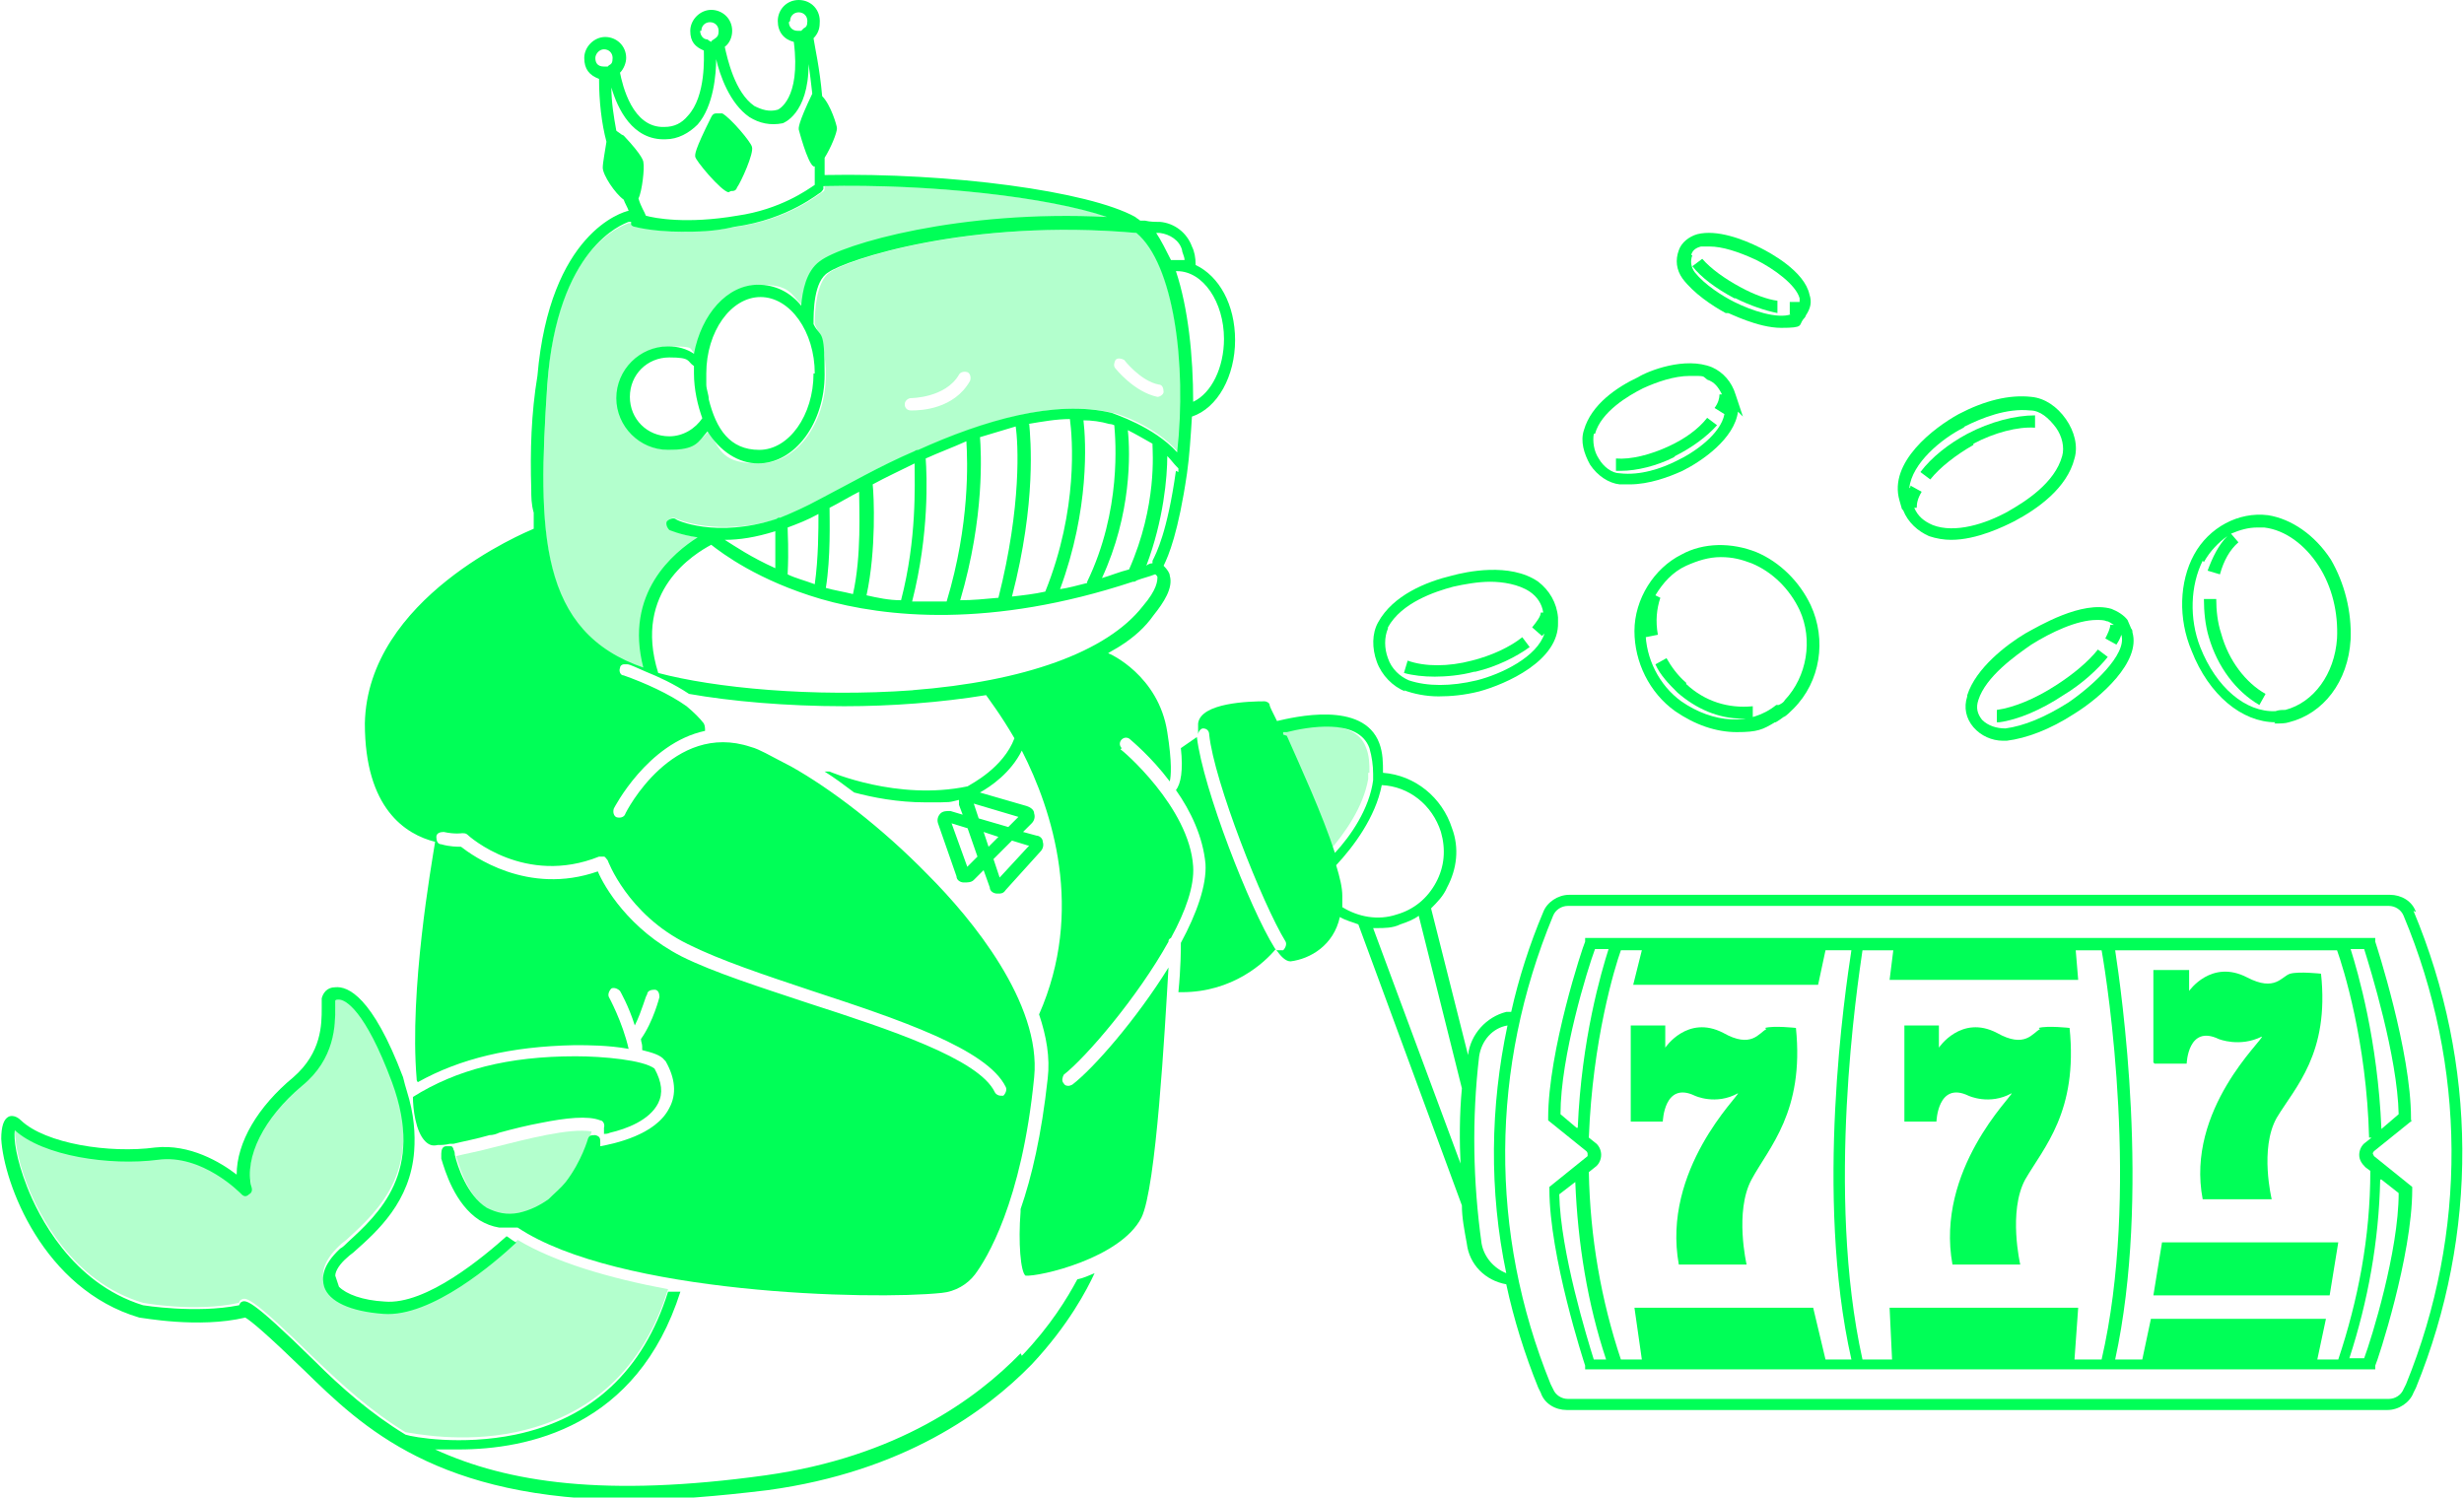 <?xml version="1.0" encoding="UTF-8"?>
<svg id="_Слой_2" data-name=" Слой 2" xmlns="http://www.w3.org/2000/svg" version="1.1" viewBox="0 0 199.9 121.5">
  <defs>
    <style>
      .cls-1 {
        opacity: .3;
      }

      .cls-1, .cls-2, .cls-3 {
        stroke-width: 0px;
      }

      .cls-1, .cls-3 {
        fill: #00ff57;
      }

      .cls-2 {
        fill: none;
      }
    </style>
  </defs>
  <path class="cls-2" d="M49,3.9c-.4,0-.7.3-.7.7s0,.6.7.7c0,0,0,0,0,0,0,0,.2,0,.3,0,0,0,0-.1.2-.2.2-.1.3-.4.3-.6,0-.4-.3-.7-.7-.7Z"/>
  <path class="cls-2" d="M57.5,3.2c.1,0,.2,0,.3.2,0,0,.1-.2.2-.2.2-.1.4-.4.4-.7,0-.4-.3-.7-.7-.7s-.7.3-.7.7.3.7.6.7Z"/>
  <path class="cls-2" d="M114.2,55.1c1.4.5,3.3.5,5.5,0,2-.5,4.9-1.9,5.5-3.8,0,0-.1.1-.2.2l-.8-.7c.4-.4.6-.8.7-1.2h.2c-.2-.7-.5-1.3-1.1-1.7-.8-.6-2-.8-3.2-.8s-2.1.2-3,.4c-1.5.4-4.3,1.3-5.3,3.3-.4.7-.4,1.5,0,2.4.3.9,1,1.5,1.7,1.8ZM114.2,53.6c1.4.4,3.3.4,5.2,0,1.6-.4,3-1.1,4.1-1.9l.6.8c-1.2.9-2.7,1.6-4.4,2-1.1.3-2.2.4-3.2.4s-1.8-.1-2.5-.3l.3-1Z"/>
  <path class="cls-2" d="M51.5,16.1c.3.7.5,1.2.6,1.4.7.2,3.3.6,7.4,0,3.5-.5,5.7-2.1,6.3-2.5,0-.5,0-1,0-1.5,0,0,0,0-.1,0-.5-.3-1.2-3-1.2-3,0-.1,0-.4,1.1-2.9,0,0,0,0,0,0,0-.9-.2-1.7-.3-2.4,0,4-2,4.7-2.1,4.8-1,.2-1.9,0-2.7-.5-1.5-1.1-2.3-3.3-2.7-4.7,0,1.3-.2,3.8-1.5,5.3-.7.8-1.5,1.2-2.6,1.2-2.7,0-3.9-2.5-4.4-4.2,0,1.2.2,2.4.4,3.5.2,0,.3.1.4.3,1.5,1.7,1.5,2.1,1.6,2.2,0,.5-.1,2.4-.4,2.9ZM57.9,9.4c0-.1.2-.2.4-.3.1,0,.3,0,.5,0,.7.3,2.3,2.3,2.4,2.7.2.5-.9,2.9-1.2,3.3-.2.2-.3.3-.5.3s0,0,0,0c-.6,0-2.6-2.6-2.7-2.9,0-.2,0-.4,1.3-3.2Z"/>
  <path class="cls-2" d="M95.5,21c.2,0,.4,0,.6,0,0-.3-.1-.5-.2-.8-.3-.7-1-1.3-1.8-1.4-.1,0-.2,0-.3,0,.5.6.9,1.4,1.2,2.2.2,0,.3,0,.5,0Z"/>
  <path class="cls-2" d="M65.1,2.5c0,0,0-.2.2-.2.2-.1.3-.4.3-.6,0-.4-.3-.7-.7-.7s-.7.3-.7.7.3.7.7.7.2,0,.3,0Z"/>
  <path class="cls-2" d="M95.4,22c1,3,1.4,6.9,1.4,10.6,1.5-.8,2.5-2.8,2.5-5.1s-1.7-5.5-3.8-5.5,0,0-.1,0Z"/>
  <path class="cls-2" d="M73.8,33.3s0,0,.1,0c.7,0,3.5-.1,4.7-2.4.1-.2,0-.5-.2-.7-.2-.1-.5,0-.7.2-1.1,2-3.9,1.9-3.9,1.9-.3,0-.5.2-.5.5s.2.5.5.5Z"/>
  <path class="cls-2" d="M131.4,38.3c1.6.2,3.4-.4,4.6-1,1.5-.7,3.5-2.2,3.9-3.8l-.8-.5c.2-.4.4-.8.4-1.1h.2c-.3-.6-.7-1-1.2-1.2-.4-.2-.9-.3-1.4-.3-1.2,0-2.7.5-3.8,1-1.2.6-3.3,1.8-3.9,3.7-.2.6,0,1.3.4,2,.4.7,1,1.1,1.7,1.2ZM131.2,37.1c1.2.1,2.8-.3,4.3-1,1.2-.6,2.3-1.4,3.1-2.3l.8.6c-.8,1-2,1.8-3.4,2.5-1.5.7-3,1.1-4.3,1.1s-.4,0-.5,0v-1Z"/>
  <path class="cls-2" d="M93.9,32.2s0,0,0,0c.2,0,.4-.2.5-.4,0-.3-.1-.5-.4-.6-1.5-.3-2.8-2-2.8-2-.2-.2-.5-.3-.7,0-.2.2-.3.5,0,.7,0,0,1.5,2,3.4,2.3Z"/>
  <path class="cls-2" d="M43.3,43.9s0,0,0,0c0,0,0,0,0,.1,0,0,0-.1,0-.2Z"/>
  <path class="cls-2" d="M49,69.4c-.1,0-.3,0-.4,0-6,2.4-10.5-1.6-10.7-1.8-.1,0-.2-.1-.4-.1,0,0-.7,0-1.5-.1-.3,0-.5.1-.6.4,0,.3.1.5.4.6.7.1,1.3.2,1.6.2.9.7,5.4,4,11.1,2,.6,1.3,2.5,4.8,6.8,6.9,2.6,1.3,6.3,2.5,10.3,3.8,6.5,2.1,13.8,4.6,15.1,7.2,0,.2.3.3.5.3s.1,0,.2,0c.2-.1.4-.4.2-.7-1.5-3.1-8.7-5.4-15.7-7.8-3.9-1.3-7.6-2.5-10.1-3.8-4.9-2.4-6.5-6.8-6.5-6.8,0-.1-.1-.2-.3-.3Z"/>
  <path class="cls-2" d="M51.2,17.9c0,0-.1,0-.2,0,0,0,0,0,0,0,0,0,.2,0,.3,0,0,0,0,0,0-.1Z"/>
  <polygon class="cls-2" points="79.4 66.4 81.8 67.1 82.7 66.2 79 65.1 79.4 66.4"/>
  <polygon class="cls-2" points="80.6 69.8 81.1 71.3 83.5 68.6 82.1 68.2 80.6 69.8"/>
  <polygon class="cls-2" points="79.8 67.5 80.2 68.7 81 67.9 79.8 67.5"/>
  <path class="cls-2" d="M93.5,36.2s0,0,0-.1c-.7-.5-1.4-.9-2-1.1.2,1.9.3,6.9-2.1,12,.7-.2,1.5-.4,2.2-.7,2.3-5.2,1.9-9.6,1.9-10.1Z"/>
  <path class="cls-2" d="M27.4,80.8c0,0-.1,0-.1,0-.2,0-.2,0-.2.1,0,0,0,0,0,0,0,0,.2-.1.3-.2,0,0,0,0,0,0Z"/>
  <path class="cls-2" d="M94.5,36.9c0,1.8-.2,5.2-1.7,8.9.2,0,.4-.1.5-.2,0,0,0,0,0-.2.3-.6,1.1-2.4,1.9-7.3,0,0,0-.2,0-.3,0,0,0,0-.1-.1-.2-.3-.5-.6-.8-.9Z"/>
  <path class="cls-2" d="M44.6,97.3c.5-.4,1-.9,1.4-1.4-.3.3-.6.6-.9.9-.2.2-.3.3-.5.5Z"/>
  <path class="cls-2" d="M61.6,24c-2.4,0-4.4,2.8-4.4,6.2s0,.6,0,.9c0,.4.1.8.2,1.2.6,2.4,2.2,4.1,4.1,4.1s4.4-2.8,4.4-6.2-2-6.2-4.4-6.2Z"/>
  <path class="cls-2" d="M88.2,47.1c2.8-5.7,2.4-11.5,2.2-12.7-.2,0-.4-.1-.4-.1-.7-.2-1.4-.2-2.2-.3.2,1.7.6,7.2-1.9,13.7.7-.2,1.5-.3,2.2-.5,0,0,0,0,0-.1Z"/>
  <path class="cls-2" d="M86.8,34.1c-1.1,0-2.2.2-3.4.4.2,1.3.6,6.3-1.4,14,.9-.1,1.8-.3,2.7-.4,2.7-6.7,2.2-12.5,2-14Z"/>
  <path class="cls-2" d="M73,48.7c1.3-4.9,1.2-9.4,1.1-11.1-1.2.5-2.3,1.1-3.4,1.7,0,.9.3,5.3-.5,9,.9.2,1.8.3,2.8.4Z"/>
  <path class="cls-2" d="M82.5,34.7c-1,.2-2,.5-3,.9.1,1.3.4,6.5-1.6,13.3,1,0,2.1-.1,3.1-.2,2-7.5,1.6-12.6,1.4-13.9Z"/>
  <path class="cls-2" d="M78.5,35.8c-1.1.4-2.2.9-3.3,1.4.1,1.4.3,6.1-1.1,11.6.9,0,1.8,0,2.8,0,1.9-6.3,1.7-11.4,1.6-13Z"/>
  <polygon class="cls-2" points="77.3 66.8 78.5 70.4 79.4 69.5 78.6 67.2 77.3 66.8"/>
  <path class="cls-2" d="M170.6,77h-2.1l.2,2.4h-15.3l.3-2.4h-2.5c-.5,2.8-3.1,19.8,0,33.2h2.4l-.2-4.2h15.3l-.3,4.2h2.3c3-13.5.4-30.4,0-33.2ZM164.3,95.7c-1.5,2.6-.4,6.9-.4,6.9h-5.5c-1.5-7.7,4.9-13.6,4.8-13.9-1.8.9-3.5.2-3.5.2-2.5-1.2-2.6,2.1-2.6,2.1h-2.6v-7.8h0c0,0,2.8,0,2.8,0v1.8c0,0,1.8-2.7,4.8-1.2,2.3,1.3,2.9,0,3.5-.3s2.5,0,2.5,0c.7,6.8-2.2,9.6-3.6,12.3Z"/>
  <path class="cls-2" d="M184.7,57.7c.3,0,.5,0,.8-.1,2.3-.6,4-2.9,4.2-5.8.1-2.1-.4-4.2-1.5-5.9-1.1-1.7-2.8-2.9-4.4-3.1-.2,0-.4,0-.6,0-.7,0-1.4.2-2.1.5l.6.7c-.7.6-1.2,1.5-1.5,2.6l-1-.3c.3-1.1.9-2,1.6-2.8-.8.5-1.5,1.2-1.9,2.1-1,1.9-1.1,4.6-.2,7,1.3,3.3,3.7,5.3,6.1,5.2ZM179.8,48.6c0,.9.1,1.9.4,2.8.6,2.2,2,4,3.6,4.9l-.5.9c-1.9-1.1-3.3-3.1-4.1-5.5-.3-1-.5-2.1-.4-3.2h1Z"/>
  <path class="cls-2" d="M160.5,56.8c-.2.6,0,1.1.3,1.6.4.5,1.1.8,1.9.7,1.5-.1,3.2-.8,5.1-2.1,1.9-1.2,4.8-3.8,4.3-5.5,0,0,0,0,0,0h0c0,.2-.2.5-.4.8l-.9-.5c.2-.4.4-.8.4-1.1h.3c-.2-.1-.4-.2-.6-.3-.2,0-.5-.1-.8-.1-1.6,0-3.8,1-5.3,2-1.3.9-3.7,2.6-4.3,4.5ZM166.9,55.6c1.4-.9,2.6-1.9,3.4-2.9l.8.6c-.9,1.1-2.2,2.2-3.6,3.1-1.8,1.1-3.7,1.9-5.2,2.2v-1c1.2-.2,3-.9,4.6-2Z"/>
  <path class="cls-2" d="M150.2,77h-2.1l-.6,2.8h-15s.7-2.8.7-2.8h-1.7c-.5,1.4-2.4,7.4-2.6,15.2h0s.5.4.5.4c.3.2.5.6.5,1,0,.4-.2.7-.5,1l-.5.4c0,5.3,1,10.4,2.6,15.2h1.7l-.6-4.2h14.5l1,4.2h2.1c-2.9-13.3-.5-29.9,0-33.2ZM142.1,95.7c-1.5,2.6-.4,6.9-.4,6.9h-5.5c-1.5-7.7,4.9-13.6,4.8-13.9-1.8.9-3.5.2-3.5.2-2.5-1.2-2.6,2.1-2.6,2.1h-2.6v-7.8h0c0,0,2.8,0,2.8,0v1.8c0,0,1.9-2.7,4.8-1.2,2.3,1.3,2.9,0,3.5-.3.6-.3,2.5,0,2.5,0,.7,6.8-2.1,9.6-3.6,12.3Z"/>
  <path class="cls-2" d="M156,39.7c-.3.5-.4,1-.4,1.3h-.2c.3.7.8,1.2,1.5,1.4,1.7.7,4.3-.1,6.1-1.1,1.4-.8,3.8-2.3,4.4-4.5.2-.7,0-1.6-.5-2.3-.5-.8-1.3-1.3-2.1-1.4-2-.2-4,.6-5.3,1.3-1.8,1-4.3,3-4.4,4.9,0,0,0-.2.1-.2l.9.5ZM159.6,35.1c1.9-1,3.9-1.5,5.5-1.5v1c-1.5,0-3.3.4-5.1,1.3-1.4.8-2.7,1.7-3.5,2.8l-.8-.6c.9-1.2,2.3-2.2,3.8-3.1Z"/>
  <path class="cls-2" d="M191.9,110.3c.5-1.6,2.7-8.7,2.8-13.4l-1.4-1.1c-.1,5.1-1,10-2.5,14.5h1.2Z"/>
  <path class="cls-2" d="M195.1,74.4c-.2-.5-.7-.8-1.2-.8h-66.6c-.5,0-1,.3-1.2.8-5.1,12.2-5.2,25.7-.2,38l.2.4c.2.5.7.8,1.2.8h66.6c.5,0,1-.3,1.2-.8l.2-.4c5-12.3,4.9-25.7-.2-38ZM192.5,93.9l3.1,2.5v.2c0,5.4-2.8,14-2.9,14.3v.3h-64.1v-.3c-.2-.4-3-8.9-3-14.3v-.2l3.1-2.5c0,0,0-.2,0-.2,0,0,0-.2-.1-.2l-3.1-2.5v-.2c0-5.4,2.8-14,2.9-14.3v-.3h64.1v.3c.2.4,3,8.9,3,14.3v.2l-3.1,2.5c0,0-.1.2-.1.2s0,.1.1.2Z"/>
  <path class="cls-2" d="M194.6,90.4c0-4.7-2.2-11.8-2.8-13.4h-1.2c.6,1.9,2.2,7.4,2.5,14.6l1.4-1.2Z"/>
  <path class="cls-2" d="M126.6,96.8c0,4.7,2.2,11.8,2.8,13.4h1c-1.5-4.5-2.4-9.4-2.5-14.4l-1.3,1Z"/>
  <path class="cls-2" d="M191.9,94.7c-.3-.2-.5-.6-.5-1s.2-.7.5-1l.5-.4h-.2c-.3-7.9-2.1-13.8-2.6-15.2h-18c.5,3.3,3,19.9,0,33.2h2.2l.7-3.3h14.2l-.7,3.3h1.6c1.7-4.8,2.5-9.9,2.6-15.3l-.4-.3ZM177.5,78.8v1.7c0,0,1.8-2.6,4.8-1.1,2.3,1.2,2.9,0,3.5-.3s2.5,0,2.5,0c.7,6.5-2.2,9.2-3.6,11.7-1.5,2.5-.4,6.6-.4,6.6h-5.6c-1.5-7.4,4.9-13,4.8-13.2-1.8.9-3.5.2-3.5.2-2.5-1.1-2.6,2-2.6,2h-2.6v-7.4h0c0-.1,2.8,0,2.8,0ZM189,105.1h-14.2l.7-4.3h14.4l-.8,4.3Z"/>
  <path class="cls-2" d="M140.6,24.5c1.4.7,3.5,1.4,4.6,1,0,0,0,0-.1,0v-1c.3,0,.6,0,.8-.1h0s0,0,0-.2c-.3-1.1-2-2.4-3.5-3.1-1.5-.7-2.8-1.1-3.8-1.1s-.5,0-.7,0c-.4,0-.7.3-.8.7-.2.4,0,.9.2,1.4.8,1.1,2.2,1.9,3.2,2.4ZM138.2,21.1c.6.8,1.8,1.6,3.1,2.3,1.1.5,2.2.9,3.1,1.1v1c-1.2-.2-2.4-.6-3.6-1.2-1.4-.7-2.6-1.6-3.4-2.6l.8-.6Z"/>
  <path class="cls-2" d="M92.8,49.2c1.1-1.4,1.2-2.1,1.2-2.4,0,0,0-.2-.2-.2-.5.2-1,.4-1.5.5,0,0-.2.1-.3.1s0,0,0,0c-11.5,3.8-20,2.9-25.3,1.4-5.1-1.5-8.1-3.7-8.9-4.4-1.3.7-6.4,3.7-4.3,10.4,4.4,1.2,12.4,2.1,20.7,1.4,9.1-.7,15.8-3.1,18.7-6.8Z"/>
  <path class="cls-2" d="M62.9,43.1c-1.5.5-2.9.6-4.1.7.7.5,2.1,1.4,4.1,2.3,0-1.6,0-2.5,0-3Z"/>
  <path class="cls-2" d="M54.3,29c-1.8,0-3.2,1.4-3.2,3.2s1.4,3.2,3.2,3.2,2.1-.6,2.7-1.5c-.5-1.1-.7-2.3-.7-3.7s0-.4,0-.6c-.5-.4-1.2-.7-2-.7Z"/>
  <path class="cls-2" d="M66.1,47.3c.3-2.1.3-4.5.3-5.7-.9.4-1.7.8-2.5,1.1,0,.6,0,1.7,0,3.8.7.3,1.4.6,2.2.8Z"/>
  <path class="cls-2" d="M69.3,48.1c.7-3.2.6-6.9.5-8.3-.9.5-1.7.9-2.4,1.3,0,1,.2,3.9-.3,6.5.7.2,1.4.4,2.2.5Z"/>
  <path class="cls-2" d="M129.3,77c-.5,1.6-2.7,8.7-2.8,13.4l1.3,1.1c.3-7.1,1.9-12.6,2.5-14.5h-1.1Z"/>
  <path class="cls-2" d="M104,59.4c0,0,0,.1,0,.2,0,0,.1-.2.2-.3,0,0-.2,0-.3,0Z"/>
  <path class="cls-2" d="M118.7,88.3l-3.5-14c-.5.3-1,.6-1.5.7-.6.2-1.3.3-1.9.3s-.2,0-.3,0l7.2,19.4c0-2.1,0-4.3.1-6.4h0Z"/>
  <path class="cls-2" d="M122.3,83.2c-1.2.3-2.2,1.3-2.3,2.5-.6,5-.5,10.1.2,15.2.2,1.1.9,2,2,2.4-1.3-6.6-1.2-13.4.1-20.1Z"/>
  <path class="cls-2" d="M113.3,74.1c1.4-.4,2.5-1.3,3.2-2.6.7-1.3.8-2.7.4-4.1-.7-2.1-2.6-3.6-4.8-3.8-.5,2.6-2.4,5.1-3.7,6.5.3,1,.5,1.9.5,2.5,0,.3,0,.5,0,.8,1.3.8,2.9,1,4.4.6Z"/>
  <path class="cls-2" d="M144.3,57.2c.2-.1.3-.3.5-.4,1.8-1.9,2.3-4.9,1.2-7.3-.8-1.7-2.2-3.1-3.9-3.8-.8-.3-1.7-.5-2.5-.5s-1.9.2-2.8.7c-1,.5-1.9,1.4-2.5,2.4l.4.2c-.4.9-.4,2-.2,3l-1,.2c0-.2,0-.3,0-.5,0,0,0,0,0,0,0,2.2,1.1,4.4,2.9,5.7,2.6,1.8,5.6,2,7.7.5h.2ZM141.3,58.2c-1.9,0-3.7-.7-5.2-2.1-.8-.7-1.4-1.5-1.8-2.3l.9-.5c.4.8.9,1.4,1.6,2,1.5,1.4,3.5,2,5.3,1.8v1c-.2,0-.5,0-.8,0Z"/>
  <path class="cls-1" d="M26.3,104.1c-.2-.7-.2-1.7,1.3-3.1.2-.2.4-.3.6-.5,2.5-2.3,6.3-5.7,3.6-13-2.2-5.9-3.9-6.6-4.3-6.7,0,0,0,0,0,0-.1,0-.2,0-.3.2,0,.1,0,.3,0,.6,0,1.3,0,4.1-2.7,6.3-3.1,2.6-4.7,5.8-4.1,8.2,0,.2,0,.4-.2.6-.2.1-.4,0-.6,0,0,0-3.1-3.2-6.8-2.8-3.8.5-9.3-.3-11.6-2.4,0,.7.1,2.3,1,4.6.9,2.3,3.6,7.9,9.4,9.6,0,0,4.2.8,7.8,0,0,0,0-.1.1-.2.4-.3.7-.5,6,4.7,2.3,2.2,4.6,4.3,7.4,6,.7.1,4.6.9,8.9,0,6.2-1.3,10.4-5.2,12.4-11.6-4.8-.9-9.2-2.2-12.2-4-1.7,1.6-6.9,6-10.8,5.8-2.7-.2-4.4-1-4.8-2.2Z"/>
  <path class="cls-1" d="M39.6,98.1c.8.5,1.6.6,2.6.4.9-.2,1.7-.6,2.4-1.1.2-.2.3-.3.5-.5.3-.3.6-.6.9-.9,1.3-1.6,1.8-3.5,1.8-3.5,0,0,0,0,0,0l.2-.7c-1.8-.3-5.2.6-8,1.3-1.1.3-2.2.5-3,.7.3,1,1,3.3,2.6,4.3Z"/>
  <path class="cls-1" d="M111.1,62.7s0,0,0,0c0-.7,0-1.4-.3-2.1-.9-2.4-5-1.7-6.7-1.3,0,0-.1.2-.2.3,1.1,2.5,2.9,6.3,3.9,9.5,1.3-1.5,2.8-3.6,3.2-5.9v-.5Z"/>
  <path class="cls-1" d="M56.7,43.6c-1.4-.2-2.3-.6-2.3-.6-.2-.1-.4-.4-.2-.7.1-.2.4-.4.7-.2,0,0,3.3,1.5,8.2,0,0,0,.1,0,.2-.1,0,0,0,0,.1,0,1-.3,2.1-.8,3.2-1.5,2.3-1.3,4.9-2.7,7.7-3.9,0,0,.2-.1.3-.1,0,0,0,0,0,0,5.3-2.4,11.1-4.1,15.7-3,.2,0,3.4,1,5.3,3.2.7-7.2-.4-15.3-3.3-17.8-13.6-1.2-23.6,2.2-25,3.2-1.1.8-1.2,3.2-1.2,4.2.6,1.2.9,2.6.9,4.1,0,4-2.4,7.2-5.4,7.2s-3.1-1-4.1-2.6c-.8.9-1.9,1.5-3.2,1.5-2.3,0-4.2-1.9-4.2-4.2s1.9-4.2,4.2-4.2,1.5.2,2.1.6c.6-3.2,2.7-5.6,5.2-5.6s2.5.7,3.5,1.7c.1-1.2.5-2.8,1.5-3.6,1.8-1.3,11.3-4.1,23.3-3.6-4.7-1.6-14.2-2.7-23-2.5,0,0,0,.1,0,.2,0,.1,0,.2-.2.3-.1,0-2.6,2.2-7,2.8-1.7.3-3.1.4-4.3.4-2.4,0-3.7-.4-3.8-.4-.1,0-.2-.1-.3-.2,0,0,0,0,0-.1,0,0-.2,0-.3,0-.5.2-5.9,2-6.6,13.2-.8,12-.7,20.1,7.9,23-1.5-6.1,2.5-9.4,4.4-10.6ZM90.5,29.2c.2-.2.5-.1.7,0,0,0,1.3,1.7,2.8,2,.3,0,.4.3.4.6,0,.2-.3.4-.5.4s0,0,0,0c-1.9-.4-3.4-2.3-3.4-2.3-.2-.2-.1-.5,0-.7ZM73.9,32.3s2.8,0,3.9-1.9c.1-.2.4-.3.7-.2.2.1.3.4.2.7-1.3,2.3-4,2.4-4.7,2.4s-.1,0-.1,0c-.3,0-.5-.2-.5-.5s.3-.5.5-.5Z"/>
  <path class="cls-3" d="M196,74c-.3-.9-1.2-1.4-2.1-1.4h-66.6c-.9,0-1.8.6-2.1,1.4-1.1,2.6-2,5.4-2.6,8.1h-.4c-1.6.4-2.9,1.8-3.1,3.5l-3-11.9c.5-.5,1-1,1.3-1.7.8-1.5,1-3.2.4-4.8-.8-2.5-3-4.3-5.6-4.5,0-.8,0-1.6-.3-2.4-1.3-3.5-7-2.1-8.3-1.8-.4-.8-.6-1.2-.6-1.3,0-.2-.3-.3-.4-.3-1.2,0-5.2.1-5.4,1.8,0,.2,0,.5,0,.9,0-.2.2-.5.4-.5.3,0,.5.2.5.5.4,3.8,4.3,13.7,6.2,16.8.1.2,0,.5-.2.7,0,0-.2,0-.3,0-.2,0-.3,0-.4-.2-2-3.2-5.8-12.9-6.3-17.1l-1.3.9c.2,1.8,0,2.9-.4,3.4,1.2,1.7,2.2,3.8,2.4,6,.1,1.7-.7,4-2,6.4,0,.5,0,2-.2,4,0,0,.2,0,.3,0,4.1,0,6.7-2.4,7.6-3.5.4.6.8,1,1.2,1s0,0,0,0c1.6-.2,3.5-1.3,4-3.6.5.3,1,.4,1.5.6l8.4,22.8h0c0,1,.2,2,.4,3.1.2,1.7,1.5,3,3.2,3.3.6,2.8,1.5,5.7,2.6,8.4l.2.4c.3.9,1.2,1.4,2.1,1.4h66.6c.9,0,1.8-.6,2.1-1.4l.2-.4c5.1-12.5,5-26.3-.2-38.7ZM104.1,59.6c0,0,0-.1,0-.2,0,0,.2,0,.3,0,1.6-.4,5.8-1.2,6.7,1.3.2.7.3,1.4.3,2.1,0,0,0,0,0,0v.5c-.3,2.3-1.8,4.5-3.1,5.9-1-3.1-2.8-7-3.9-9.5ZM108.9,73.5c0-.3,0-.5,0-.8,0-.7-.2-1.5-.5-2.5,1.4-1.5,3.2-3.9,3.7-6.5,2.2.1,4.1,1.6,4.8,3.8.4,1.4.3,2.8-.4,4.1-.7,1.3-1.8,2.2-3.2,2.6-1.5.5-3.1.2-4.4-.6ZM118.6,94.7l-7.2-19.4c0,0,.2,0,.3,0,.6,0,1.3,0,1.9-.3.6-.2,1.1-.4,1.5-.7l3.5,14h0c-.2,2.1-.2,4.3-.1,6.4ZM120.2,100.9c-.7-5-.8-10.1-.2-15.2.2-1.3,1.1-2.3,2.3-2.5-1.4,6.6-1.5,13.4-.1,20.1-1-.4-1.8-1.3-2-2.4ZM195.2,112.3l-.2.4c-.2.5-.7.8-1.2.8h-66.6c-.5,0-1-.3-1.2-.8l-.2-.4c-5-12.3-4.9-25.7.2-38,.2-.5.7-.8,1.2-.8h66.6c.5,0,1,.3,1.2.8,5.1,12.2,5.2,25.7.2,38Z"/>
  <path class="cls-3" d="M195.6,90.9v-.2c0-5.4-2.8-14-2.9-14.3v-.3h-64.1v.3c-.2.4-3,8.9-3,14.3v.2l3.1,2.5c0,0,.1.1.1.2,0,0,0,.1,0,.2l-3.1,2.5v.2c0,5.4,2.8,14,2.9,14.3v.3h64.1v-.3c.2-.4,3-8.9,3-14.3v-.2l-3.1-2.5c0,0-.1-.2-.1-.2s0-.1.1-.2l3.1-2.5ZM127.9,91.5l-1.3-1.1c0-4.7,2.2-11.8,2.8-13.4h1.1c-.6,1.9-2.2,7.3-2.5,14.5ZM129.3,110.3c-.5-1.6-2.7-8.7-2.8-13.4l1.3-1c.2,5,1,9.9,2.5,14.4h-1ZM148.1,110.3l-1-4.2h-14.5l.6,4.2h-1.7c-1.6-4.8-2.5-9.9-2.6-15.2l.5-.4c.3-.2.5-.6.5-1,0-.4-.2-.8-.5-1l-.5-.4h0c.3-7.9,2.1-13.8,2.6-15.2h1.7l-.7,2.8h15s.6-2.8.6-2.8h2.1c-.5,3.3-3,19.9,0,33.2h-2.1ZM168.3,110.3l.3-4.2h-15.3l.2,4.2h-2.4c-3-13.5-.4-30.4,0-33.2h2.5l-.3,2.4h15.3l-.2-2.4h2.1c.5,2.8,3.1,19.8,0,33.2h-2.3ZM188,110.3l.7-3.3h-14.2l-.7,3.3h-2.2c2.9-13.3.5-29.9,0-33.2h18c.5,1.4,2.4,7.4,2.6,15.2h.2s-.5.4-.5.4c-.3.2-.5.6-.5,1s.2.7.5,1l.4.3c0,5.4-1,10.5-2.6,15.3h-1.6ZM193.2,95.7l1.4,1.1c0,4.7-2.2,11.8-2.8,13.4h-1.2c1.5-4.6,2.4-9.5,2.5-14.5ZM190.6,77h1.2c.5,1.6,2.7,8.7,2.8,13.4l-1.4,1.2c-.3-7.2-1.9-12.7-2.5-14.6Z"/>
  <polygon class="cls-3" points="174.7 105.1 189 105.1 189.7 100.8 175.4 100.8 174.7 105.1"/>
  <path class="cls-3" d="M143.3,83.5c-.6.3-1.2,1.6-3.5.3-2.9-1.5-4.7,1.2-4.7,1.2v-1.8c0,0-2.8,0-2.8,0h0v7.8h2.6s.1-3.3,2.6-2.1c0,0,1.7.8,3.5-.2.1.2-6.2,6.2-4.8,13.9h5.5s-1-4.3.4-6.9,4.3-5.5,3.6-12.3c0,0-1.8-.2-2.5,0Z"/>
  <path class="cls-3" d="M165.5,83.5c-.6.3-1.2,1.6-3.5.3-2.9-1.5-4.7,1.2-4.7,1.2v-1.8c0,0-2.8,0-2.8,0h0v7.8h2.6s.1-3.3,2.6-2.1c0,0,1.7.8,3.5-.2.1.2-6.2,6.2-4.8,13.9h5.5s-1-4.3.4-6.9c1.5-2.6,4.3-5.5,3.6-12.3,0,0-1.8-.2-2.5,0Z"/>
  <path class="cls-3" d="M174.8,86.3h2.6s.1-3.2,2.6-2c0,0,1.7.7,3.5-.2.2.2-6.2,5.9-4.8,13.2h5.6s-1-4.1.4-6.6c1.5-2.5,4.3-5.2,3.6-11.7,0,0-1.8-.2-2.5,0s-1.2,1.5-3.5.3c-2.9-1.5-4.7,1.1-4.7,1.1v-1.7c0,0-2.9,0-2.9,0h0v7.5Z"/>
  <path class="cls-3" d="M119.7,54.5c1.7-.4,3.3-1.2,4.4-2l-.6-.8c-1,.8-2.5,1.5-4.1,1.9-1.9.5-3.8.5-5.2,0l-.3,1c.7.2,1.6.3,2.5.3s2.1-.1,3.2-.4Z"/>
  <path class="cls-3" d="M113.9,56c.8.3,1.8.5,2.8.5s2.1-.1,3.3-.4c2.2-.6,6.5-2.5,6.4-5.6v-.4s0,0,0,0h0c-.1-1.2-.7-2.2-1.6-2.9-2.3-1.6-5.9-.8-7-.5-2.1.5-4.8,1.6-6,3.8-.5.9-.5,2.1-.1,3.2.4,1.1,1.3,2,2.3,2.4ZM112.6,50.9c1.1-2,3.8-2.9,5.3-3.3.9-.2,2-.4,3-.4s2.3.2,3.2.8c.6.4,1,1,1.1,1.7h-.2c0,.3-.3.7-.7,1.2l.8.7c0,0,.1-.1.2-.2-.6,1.9-3.5,3.3-5.5,3.8-2.1.5-4,.5-5.5,0-.7-.3-1.4-.9-1.7-1.8-.3-.8-.3-1.7,0-2.4Z"/>
  <path class="cls-3" d="M135.9,37c1.4-.7,2.6-1.6,3.4-2.5l-.8-.6c-.7.9-1.8,1.7-3.1,2.3-1.5.7-3.1,1.1-4.3,1v1c0,0,.3,0,.4,0,1.3,0,2.9-.4,4.3-1.1Z"/>
  <path class="cls-3" d="M131.3,39.3c.3,0,.6,0,.9,0,1.6,0,3.2-.6,4.3-1.1,1.6-.8,4.2-2.6,4.5-4.8l.4.4-.6-1.8c-.3-1-1-1.8-1.9-2.2-2.2-.9-5.2.3-6,.8-1.7.8-3.8,2.2-4.4,4.3-.3.9,0,1.9.5,2.8.6.9,1.5,1.5,2.4,1.6ZM129.4,35.2c.5-1.8,2.7-3.1,3.9-3.7,1.1-.5,2.5-1,3.8-1s1,0,1.4.3c.6.2.9.6,1.2,1.2h-.2c0,.3-.1.7-.4,1.1l.8.5c-.3,1.6-2.4,3.1-3.9,3.8-1.2.6-2.9,1.2-4.6,1-.6,0-1.3-.5-1.7-1.2-.4-.6-.5-1.4-.4-2Z"/>
  <path class="cls-3" d="M162.2,58.6c1.5-.2,3.4-1,5.2-2.2,1.5-.9,2.8-2.1,3.6-3.1l-.8-.6c-.8,1-2,2-3.4,2.9-1.7,1.1-3.4,1.8-4.8,2v1Z"/>
  <path class="cls-3" d="M159.6,56.5c-.3.9-.1,1.8.5,2.5.6.7,1.5,1.1,2.4,1.1s.2,0,.3,0c1.6-.2,3.5-.9,5.5-2.2,2.1-1.3,5.4-4.2,4.7-6.6,0-.1,0-.2-.1-.3l-.3-.7h0c-.3-.4-.8-.7-1.3-.9-2.4-.7-5.9,1.4-7,2-1.5.9-4,2.8-4.7,5ZM170.1,50.3c.3,0,.6,0,.8.1.2,0,.4.2.6.3h-.3c0,.3-.2.7-.4,1.1l.9.5c.2-.3.3-.5.4-.8h0s0,0,0,0c.5,1.6-2.4,4.2-4.3,5.5-1.9,1.2-3.6,1.9-5.1,2.1-.7,0-1.4-.2-1.9-.7-.4-.5-.5-1-.3-1.6.6-1.9,3-3.6,4.3-4.5,1.6-1,3.7-2,5.3-2Z"/>
  <path class="cls-3" d="M140.8,24.2c1.2.6,2.4,1,3.4,1.2v-1c-.8-.1-1.9-.5-3-1.1-1.3-.7-2.4-1.5-3.1-2.3l-.8.6c.7.9,1.9,1.8,3.4,2.6Z"/>
  <path class="cls-3" d="M140.2,25.4c.1,0,2.4,1.2,4.3,1.2s1.4-.2,1.8-.7c0,0,.2-.2.2-.3h0c.4-.6.5-1.1.3-1.7-.4-1.9-3.2-3.4-4-3.8-1.4-.7-3.5-1.5-5.1-1.1-.7.2-1.3.7-1.5,1.3-.3.8-.2,1.6.3,2.3.9,1.2,2.4,2.2,3.5,2.8ZM137.2,20.7c.1-.4.4-.6.8-.7.2,0,.4,0,.7,0,1,0,2.3.4,3.8,1.1,1.4.7,3.2,2,3.5,3.1,0,.1,0,.2,0,.3h0c-.2,0-.5,0-.8,0v1s0,0,.1,0c-1.1.4-3.2-.3-4.6-1-1-.5-2.4-1.4-3.2-2.4-.3-.4-.4-.9-.2-1.4Z"/>
  <path class="cls-3" d="M160.1,36c1.7-.9,3.6-1.4,5-1.3v-1c-1.6,0-3.6.5-5.5,1.5-1.5.8-2.9,1.9-3.8,3.1l.8.6c.8-1,2.1-2,3.5-2.8Z"/>
  <path class="cls-3" d="M154.4,41.4h0c.4,1,1.2,1.7,2.1,2.1.6.2,1.2.3,1.8.3,2.1,0,4.3-1.1,5.1-1.5,1.9-1,4.3-2.7,4.9-5.1.3-1,0-2.2-.7-3.2-.7-1-1.7-1.7-2.8-1.8-1.8-.2-3.8.3-5.9,1.4-2,1.1-5.7,3.9-4.8,7l.2.7ZM159.4,34.6c1.4-.7,3.4-1.5,5.3-1.3.8,0,1.5.6,2.1,1.4.5.7.7,1.6.5,2.3-.6,2.2-3,3.7-4.4,4.5-1.8,1-4.3,1.8-6.1,1.1-.7-.3-1.2-.7-1.5-1.4h.2c0-.4.1-.8.4-1.3l-.9-.5c0,0,0,.2-.1.2.2-2,2.6-4,4.4-4.9Z"/>
  <path class="cls-3" d="M136.8,55.4c-.7-.6-1.2-1.3-1.6-2l-.9.5c.4.9,1.1,1.6,1.8,2.3,1.5,1.3,3.3,2.1,5.2,2.1s.6,0,.9,0v-1c-2,.2-3.9-.4-5.4-1.8Z"/>
  <path class="cls-3" d="M144.7,58.2c.3-.2.5-.4.8-.7,2.2-2.2,2.7-5.6,1.4-8.4-.9-1.9-2.5-3.5-4.4-4.3-2-.8-4.3-.8-6.1.2-2.2,1.1-3.8,3.6-3.8,6.2,0,2.5,1.2,5,3.3,6.5,1.6,1.1,3.3,1.7,5,1.7s2.1-.2,3.1-.8h0c0,.1.8-.5.8-.5ZM136.4,56.9c-1.8-1.3-2.9-3.5-2.9-5.7,0,0,0,0,0,0,0,.2,0,.3,0,.5l1-.2c-.2-1.1-.1-2.1.2-3l-.4-.2c.6-1,1.4-1.9,2.5-2.4.9-.4,1.8-.7,2.8-.7s1.7.2,2.5.5c1.7.7,3.1,2.1,3.9,3.8,1.1,2.4.6,5.4-1.2,7.3-.1.2-.3.3-.5.4h-.2c-2.1,1.7-5.1,1.5-7.7-.3Z"/>
  <path class="cls-3" d="M183.3,57.2l.5-.9c-1.6-.9-3-2.7-3.6-4.9-.3-.9-.4-1.9-.4-2.8h-1c0,1,.1,2.1.4,3.1.7,2.4,2.2,4.4,4.1,5.5Z"/>
  <path class="cls-3" d="M184.5,58.7c0,0,.2,0,.2,0h0c.3,0,.7,0,1-.1,2.8-.7,4.8-3.3,5-6.7.1-2.3-.5-4.6-1.6-6.5-1.3-2-3.2-3.3-5.1-3.6-2.4-.3-4.8,1-6,3.2-1.2,2.2-1.3,5.2-.2,7.8,1.4,3.6,4.1,5.8,6.8,5.8ZM178.8,45.6c.5-.9,1.2-1.6,1.9-2.1-.7.7-1.2,1.7-1.6,2.8l1,.3c.3-1.1.8-2,1.5-2.6l-.6-.7c.7-.3,1.4-.5,2.1-.5s.4,0,.6,0c1.7.2,3.3,1.4,4.4,3.1,1.1,1.7,1.6,3.8,1.5,5.9-.2,2.9-1.9,5.2-4.2,5.8-.3,0-.5,0-.8.1-2.4.1-4.8-1.9-6.1-5.2-.9-2.3-.8-5,.2-7Z"/>
  <path class="cls-3" d="M49,92c.1,0,.3,0,.5-.1,1.3-.3,3.2-1,3.9-2.4.4-.8.3-1.7-.3-2.8-.9-.7-4.2-1-6.4-1,0,0,0,0,0,0-5.5,0-9.7,1.1-13.2,3.3,0,.9.2,2.8,1,3.6.3.3.6.4,1,.3.3,0,.6,0,1-.1.1,0,.2,0,.3,0,.8-.2,1.9-.4,2.9-.7.3,0,.6-.1.8-.2,1.1-.3,2.3-.6,3.4-.8,2-.4,3.8-.6,4.8-.2.2,0,.4.3.3.6v.5Z"/>
  <path class="cls-3" d="M59.3,15.5s0,0,0,0c.2,0,.4,0,.5-.3.3-.4,1.4-2.8,1.2-3.3-.1-.4-1.7-2.3-2.4-2.7-.2,0-.3,0-.5,0-.2,0-.3.1-.4.3-1.4,2.8-1.3,3-1.3,3.2,0,.3,2.1,2.8,2.7,2.9Z"/>
  <path class="cls-3" d="M91,60.7c-.2-.2-.2-.5,0-.7.2-.2.5-.2.7,0,.1.1,1.7,1.4,3.2,3.4.1-.4.2-1.5-.2-4-.7-4.6-4.7-6.4-4.8-6.4,0,0,0,0,0,0,.3-.2.7-.4,1-.6,1.1-.7,2-1.5,2.7-2.5.8-1,1.6-2.2,1.3-3.2,0-.2-.2-.5-.5-.8.4-.8,1.2-2.7,1.9-7.5.2-1.4.3-3,.4-4.6,2.1-.7,3.5-3.3,3.5-6.2s-1.3-5.2-3.2-6.1c0-.6-.1-1.1-.3-1.5-.4-1.1-1.4-1.9-2.6-2-.4,0-.8,0-1.2-.1h0s0,0,0,0c0,0,0,0,0,0-.1,0-.2,0-.4,0-.1-.1-.3-.2-.4-.3-3.8-2.1-15-3.6-25.2-3.4,0-.5,0-1,0-1.4.5-.8,1-2,1-2.4,0-.2-.5-1.9-1.2-2.6-.2-2.3-.6-4-.7-4.7.3-.3.5-.7.5-1.2C66.6.8,65.8,0,64.8,0s-1.7.8-1.7,1.7.5,1.5,1.3,1.7c.6,4.7-1.3,5.5-1.3,5.5h0c-.7.2-1.3,0-1.9-.3-1.6-1.1-2.2-3.9-2.4-4.8.4-.3.6-.8.6-1.3,0-1-.8-1.7-1.7-1.7s-1.7.8-1.7,1.7.4,1.3,1.1,1.6c0,.4.2,3.7-1.3,5.3-.5.6-1.1.9-1.9.9-2.6.1-3.4-3.4-3.6-4.4.3-.3.5-.8.5-1.2,0-1-.8-1.7-1.7-1.7s-1.7.8-1.7,1.7.4,1.4,1.2,1.7c0,1.8.2,3.6.6,5.1-.1.7-.3,1.7-.3,2.1,0,.6,1,2.1,1.7,2.6.1.3.3.6.4.9-.5.1-6.4,1.8-7.4,13.4-.5,3-.6,6.1-.5,9.2,0,.6,0,1.2.2,1.9,0,.4,0,.9,0,1.3-.7.3-13.5,5.6-13.7,15.8,0,6.9,3.3,9,5.7,9.6-.3,1.9-2.1,12-1.5,19.2,0,.1,0,.2.1.3,3.4-1.9,7.5-2.9,12.7-3,0,0,.1,0,.2,0,.8,0,2.6,0,4.2.3-.5-2.2-1.6-4.2-1.6-4.2-.1-.2,0-.5.2-.7.2-.1.5,0,.7.2,0,0,.7,1.2,1.2,2.8.6-1.2.9-2.5,1-2.5,0-.3.3-.4.6-.4.3,0,.4.3.4.6,0,0-.5,2-1.5,3.4,0,0,0,0,0,0,0,.2.1.4.1.6,0,.1,0,.2,0,.3.8.2,1.5.4,1.8.8,0,0,0,0,.1.1.8,1.4.9,2.7.3,3.8-1.1,2.2-4.5,2.9-5.6,3.1,0-.2,0-.3,0-.3,0,0,0,0,0,0,0-.3,0-.5-.4-.6-.3,0-.5,0-.6.3,0,0,0,0,0,0,0,0-.5,1.8-1.8,3.5-.4.5-.9.9-1.4,1.4-.7.5-1.5.9-2.4,1.1-1,.2-1.8,0-2.6-.4-1.6-1-2.4-3.4-2.6-4.3,0-.3-.1-.4-.1-.4,0-.1-.1-.3-.2-.3-.1,0-.2,0-.4,0-.3,0-.4.3-.4.6,0,0,0,.2,0,.4.3,1,1.1,3.7,3.1,5,.5.3,1,.5,1.6.6.2,0,.5,0,.7,0s.6,0,.8,0c8.1,5.4,28.7,5.9,34.4,5.3,1.1-.1,2.1-.7,2.7-1.5.9-1.2,3.8-5.8,4.8-16,.6-6-5.1-12.9-8.6-16.4-3.8-3.9-7.9-7-11.1-8.8-.8-.4-1.5-.8-2.1-1.1-.4-.2-.8-.4-1.2-.5-6.3-2.1-10.1,5.2-10.2,5.5-.1.2-.4.3-.7.2-.2-.1-.3-.4-.2-.7,0,0,2.7-5.3,7.4-6.3,0-.2,0-.4-.1-.6-.3-.4-.8-.9-1.4-1.4-1.4-1-3.4-1.9-5.1-2.5-.3,0-.4-.4-.3-.6,0-.2.2-.3.3-.3,0,0,.2,0,.3,0,.2,0,.8.3,1.5.6,1,.4,2.3,1,3.5,1.8,3.4.6,7.9,1,12.6,1,3.8,0,7.8-.3,11.5-.9.2.3,1.2,1.6,2.3,3.5-.9,2.4-3.5,3.7-3.8,3.9-5.7,1.2-11.2-1.2-11.2-1.2-.1,0-.3,0-.4,0,.8.5,1.6,1.1,2.4,1.7,1.5.4,3.5.8,5.8.8s1.8,0,2.7-.2c0,.1,0,.2,0,.3,0,0,0,0,0,.1l.3.8-1-.3c-.3,0-.6,0-.8.2-.2.2-.3.5-.2.8l1.5,4.3c0,.3.3.5.6.5.3,0,.6,0,.8-.2l.8-.8.5,1.4c0,.3.3.5.6.5,0,0,0,0,.1,0,.2,0,.4,0,.6-.3l2.8-3.1c.2-.2.3-.5.2-.8,0-.3-.3-.5-.5-.5l-1.1-.3.7-.7c.2-.2.3-.5.2-.8,0-.3-.3-.5-.6-.6l-3.8-1.1c.9-.5,2.5-1.6,3.4-3.4,2.5,4.9,5.1,13,1.4,21.4.6,1.8.9,3.5.7,5.2-.5,4.6-1.3,8-2.2,10.6,0,0,0,.1,0,.2-.2,2.5,0,4.9.4,5.2,1.1.1,7.7-1.4,9.4-4.7,1.2-2.4,1.9-15.2,2.2-20.3-2.6,4.2-6.1,8.2-7.8,9.5,0,0-.2.1-.3.1s-.3,0-.4-.2c-.2-.2-.1-.5,0-.7,1.8-1.4,6-6.3,8.5-10.8,0-.1,0-.2.2-.3,1.2-2.2,1.9-4.2,1.8-5.8-.3-4.8-5.8-9.5-5.9-9.5ZM78.5,70.4l-1.3-3.6,1.3.4.8,2.3-.9.9ZM80.2,68.7l-.4-1.2,1.2.4-.8.8ZM83.5,68.6l-2.4,2.6-.5-1.5,1.5-1.5,1.3.4ZM82.7,66.2l-.9.9-2.4-.7-.4-1.2,3.7,1.1ZM95.4,38.2c-.7,5-1.6,6.7-1.9,7.3,0,0,0,.1,0,.2-.2,0-.4.1-.5.2,1.4-3.7,1.7-7.2,1.7-8.9.3.3.5.6.8.9,0,0,0,0,.1.1,0,0,0,.2,0,.3ZM70.8,39.3c1.1-.6,2.2-1.1,3.4-1.7,0,1.7.2,6.1-1.1,11.1-1,0-1.9-.2-2.8-.4.8-3.7.6-8.1.5-9ZM75.1,37.2c1.1-.5,2.2-.9,3.3-1.4.1,1.6.3,6.7-1.6,13-1,0-1.9,0-2.8,0,1.4-5.5,1.2-10.2,1.1-11.6ZM79.4,35.5c1-.3,2-.6,3-.9.2,1.3.5,6.4-1.4,13.9-1.1.1-2.1.2-3.1.2,2-6.8,1.7-12,1.6-13.3ZM83.4,34.4c1.2-.2,2.3-.4,3.4-.4.2,1.5.7,7.3-2,14-.9.2-1.8.3-2.7.4,2-7.7,1.5-12.8,1.4-14ZM87.8,34.1c.8,0,1.5.1,2.2.3,0,0,.2,0,.4.1.1,1.2.6,6.9-2.2,12.7,0,0,0,0,0,.1-.8.2-1.5.4-2.2.5,2.4-6.5,2.1-12,1.9-13.7ZM91.5,34.9c.6.3,1.3.7,2,1.1,0,0,0,0,0,.1,0,.5.4,4.9-1.9,10.1-.8.2-1.5.5-2.2.7,2.4-5.2,2.3-10.1,2.1-12ZM99.3,27.5c0,2.3-1,4.4-2.5,5.1,0-3.7-.4-7.6-1.4-10.6,0,0,0,0,.1,0,2.1,0,3.8,2.5,3.8,5.5ZM94.1,18.9c.8.1,1.6.6,1.8,1.4,0,.2.2.5.2.8-.2,0-.4,0-.6,0s-.3,0-.5,0c-.4-.8-.8-1.6-1.2-2.2.1,0,.2,0,.3,0ZM64.1,1.7c0-.4.3-.7.7-.7s.7.3.7.7-.1.5-.3.6c0,0-.1.1-.2.2,0,0-.2,0-.3,0-.4,0-.7-.3-.7-.7ZM56.9,2.5c0-.4.3-.7.7-.7s.7.3.7.7-.1.5-.4.7c0,0-.2.1-.2.2,0,0-.2-.1-.3-.2-.4,0-.6-.4-.6-.7ZM49.3,5.4c0,0-.2,0-.3,0s0,0,0,0c-.6,0-.7-.4-.7-.7s.3-.7.7-.7.7.3.7.7-.1.5-.3.6c0,0-.1.1-.2.2ZM50.4,10.9c-.1-.1-.3-.2-.4-.3-.2-1.1-.4-2.3-.4-3.5.5,1.7,1.7,4.3,4.4,4.2,1,0,1.9-.5,2.6-1.2,1.3-1.5,1.5-4.1,1.5-5.3.3,1.3,1.1,3.6,2.7,4.7.8.5,1.7.7,2.7.5,0,0,2.1-.7,2.1-4.8.1.7.2,1.5.3,2.4,0,0,0,0,0,0-1.2,2.5-1.1,2.8-1.1,2.9,0,0,.7,2.7,1.2,3,0,0,0,0,.1,0,0,.5,0,1,0,1.5-.6.4-2.8,2-6.3,2.5-4.1.7-6.7.2-7.4,0-.1-.3-.4-.7-.6-1.4.3-.6.5-2.5.4-2.9,0-.1,0-.5-1.6-2.2ZM43.3,43.9c0,0,0,.1,0,.2,0,0,0,0,0-.1,0,0,0,0,0,0ZM55.8,76.6c2.6,1.3,6.2,2.5,10.1,3.8,7,2.3,14.2,4.7,15.7,7.8.1.2,0,.5-.2.7,0,0-.1,0-.2,0-.2,0-.4-.1-.5-.3-1.3-2.7-8.6-5.1-15.1-7.2-3.9-1.3-7.7-2.5-10.3-3.8-4.3-2.2-6.3-5.7-6.8-6.9-5.7,2-10.2-1.3-11.1-2-.3,0-.9,0-1.6-.2-.3,0-.4-.3-.4-.6,0-.3.3-.4.6-.4.9.2,1.5.1,1.5.1.1,0,.3,0,.4.1.2.2,4.7,4.2,10.7,1.8.1,0,.3,0,.4,0,.1,0,.2.2.3.3,0,0,1.6,4.4,6.5,6.8ZM52.3,54.2c-8.6-2.9-8.7-11-7.9-23,.8-11.1,6.1-13,6.6-13.2,0,0,0,0,0,0,0,0,.1,0,.2,0,0,0,0,0,0,.1,0,0,0,0,0,.1,0,.1.2.2.3.2,0,0,1.4.4,3.8.4,1.2,0,2.6,0,4.3-.4,4.4-.6,6.9-2.8,7-2.8,0,0,.2-.2.2-.3,0,0,0-.1,0-.2,8.8-.2,18.3.9,23,2.5-11.9-.6-21.5,2.2-23.3,3.6-1.1.8-1.4,2.4-1.5,3.6-.9-1.1-2.1-1.7-3.5-1.7-2.5,0-4.6,2.4-5.2,5.6-.6-.4-1.3-.6-2.1-.6-2.3,0-4.2,1.9-4.2,4.2s1.9,4.2,4.2,4.2,2.4-.6,3.2-1.5c1,1.6,2.5,2.6,4.1,2.6,3,0,5.4-3.3,5.4-7.2s-.3-2.9-.9-4.1c0-1,0-3.5,1.2-4.2,1.4-1,11.4-4.4,25-3.2,3,2.5,4.1,10.6,3.3,17.8-1.9-2.1-5.1-3.1-5.3-3.2-4.6-1.1-10.4.6-15.7,3,0,0,0,0,0,0,0,0-.2,0-.3.1-2.8,1.2-5.4,2.7-7.7,3.9-1.1.6-2.2,1.1-3.2,1.5,0,0,0,0-.1,0,0,0-.1,0-.2.1-4.9,1.6-8.2.1-8.2,0-.2-.1-.5,0-.7.2-.1.2,0,.5.2.7,0,0,.9.4,2.3.6-1.9,1.2-6,4.5-4.4,10.6ZM66,30.3c0,3.4-2,6.2-4.4,6.2s-3.5-1.7-4.1-4.1c0-.4-.2-.8-.2-1.2,0-.3,0-.6,0-.9,0-3.4,2-6.2,4.4-6.2s4.4,2.8,4.4,6.2ZM57,33.9c-.6.9-1.6,1.5-2.7,1.5-1.8,0-3.2-1.4-3.2-3.2s1.4-3.2,3.2-3.2,1.4.3,2,.7c0,.2,0,.4,0,.6,0,1.3.3,2.6.7,3.7ZM67.3,41.2c.8-.4,1.6-.9,2.4-1.3,0,1.4.2,5.2-.5,8.3-.8-.2-1.5-.3-2.2-.5.4-2.5.3-5.5.3-6.5ZM63.9,42.8c.8-.3,1.6-.6,2.5-1.1,0,1.2,0,3.6-.3,5.7-.8-.3-1.6-.5-2.2-.8.1-2.1,0-3.2,0-3.8ZM62.9,43.1c0,.5,0,1.4,0,3-2-.9-3.3-1.8-4.1-2.3,1.2,0,2.5-.2,4.1-.7ZM74.1,56c-8.2.6-16.2-.2-20.7-1.4-2.1-6.7,3-9.7,4.3-10.4.9.7,3.8,2.9,8.9,4.4,5.2,1.5,13.8,2.4,25.3-1.4,0,0,0,0,0,0,.1,0,.2,0,.3-.1.5-.2,1-.3,1.5-.5.1,0,.2.2.2.2,0,.3,0,1-1.2,2.4-2.9,3.7-9.6,6.1-18.7,6.8Z"/>
  <path class="cls-3" d="M82.8,109.8c-3.6,3.7-10,8.4-20.7,9.9-13,1.8-20.9.6-26.8-2.1.6,0,1.2,0,1.9,0,5.6,0,14.5-1.8,18-12.8-.2,0-.3,0-.5,0-.2,0-.4,0-.5,0-2,6.4-6.2,10.3-12.4,11.6-4.4.9-8.3.2-8.9,0-2.8-1.7-5.2-3.8-7.4-6-5.3-5.2-5.6-5-6-4.7,0,0,0,0-.1.2-3.5.7-7.8,0-7.8,0-5.8-1.8-8.5-7.3-9.4-9.6-.9-2.3-1.1-3.9-1-4.6,2.3,2.1,7.7,2.9,11.6,2.4,3.6-.5,6.7,2.7,6.8,2.8.2.2.4.2.6,0,.2-.1.3-.3.2-.6-.6-2.4,1-5.6,4.1-8.2,2.7-2.2,2.7-5,2.7-6.3,0-.2,0-.5,0-.6,0,0,0,0,0,0,0,0,0-.1.2-.1,0,0,0,0,.1,0,.5,0,2.1.8,4.3,6.7,2.7,7.3-1.1,10.7-3.6,13-.2.2-.4.4-.6.5-1.5,1.4-1.5,2.4-1.3,3.1.4,1.2,2.1,2,4.8,2.2,3.9.3,9.1-4.2,10.8-5.8,0,0-.1,0-.2-.1-.2-.1-.4-.3-.6-.4-1.8,1.6-6.5,5.6-9.9,5.3-1.8-.1-3.1-.6-3.7-1.2-.1-.3-.2-.6-.3-.9,0-.4.4-1,1-1.5.2-.2.4-.3.6-.5,1.8-1.6,4.5-4,4.8-8.1.1-1.4,0-3-.6-4.9-.1-.3-.2-.7-.3-1.1-2.5-6.6-4.5-7.4-5.5-7.3-.7,0-1,.5-1.1.9,0,.2,0,.5,0,.8,0,1.3,0,3.6-2.3,5.6-2.9,2.4-4.6,5.3-4.6,7.9-1.3-1-3.8-2.5-6.6-2.2-3.7.5-8.9-.3-10.9-2.2-.4-.4-.8-.4-1-.3-.4.2-.6.8-.6,1.8.2,3.6,3.4,12.2,11.2,14.5.2,0,4.8.9,8.6,0,0,0,0,0,0,0,.5.3,1.7,1.3,4.8,4.3,4.7,4.6,10.8,10.5,26.6,10.5,3.2,0,6.9-.3,11-.8,11-1.5,17.7-6.4,21.4-10.2,3-3.2,4.5-6.1,5.1-7.4-.5.2-.9.4-1.4.5-.8,1.5-2.2,3.8-4.5,6.2Z"/>
</svg>